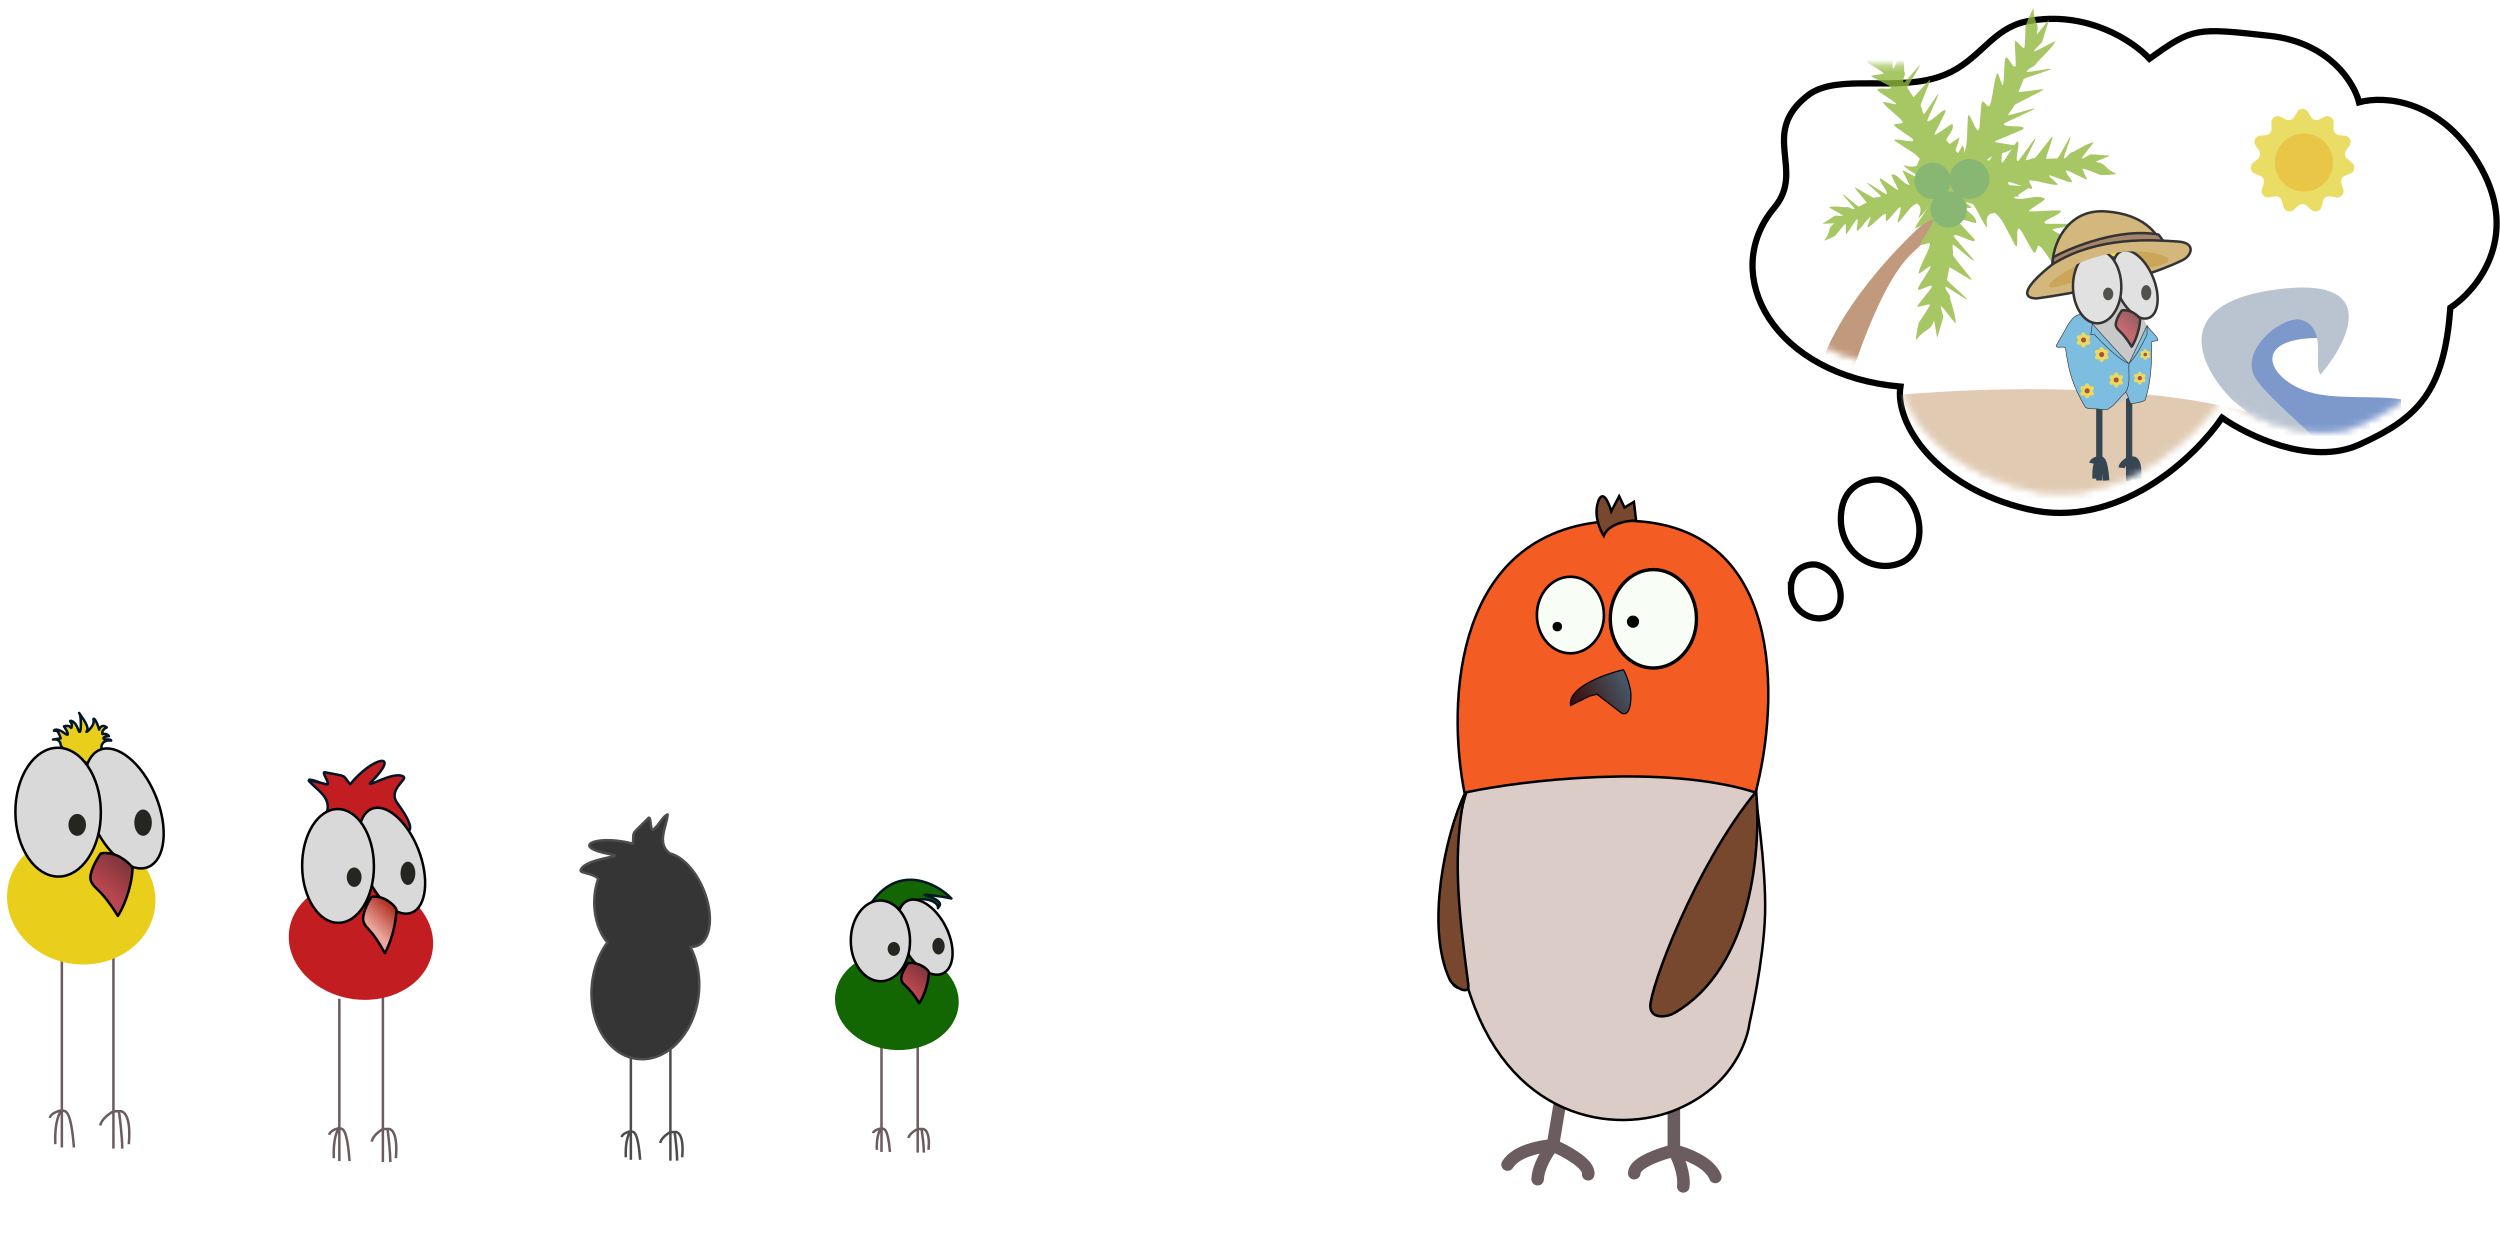 <svg width="398" height="198" fill="none" xmlns="http://www.w3.org/2000/svg"><path d="M60.957 158.225v21.514m0 0c-.541.309-1.653 1.145-1.77 2.012m1.77-2.012v5.262m0-5.262h.737m0 0c.148 1.083.443 3.652.443 5.262m-.443-5.262c.59-.155 1.682.557 1.328 4.643M54.023 158.998v20.585m0 0c.295.31 1.18-.773 1.623 5.263m-1.623-5.263v5.263m0-5.263c-.344.31-1.003 1.703-.885 4.799m.885-4.799c-.492.104-1.505.465-1.623 1.084" stroke="#6B5C5F" stroke-width=".4" stroke-linejoin="round"/><path d="M51.71 130.05c1.392-.327 4.417-.62 5.383.83 1.155-1.101 12.829 6.068 6.155-3.035-1.554-2.12 1.672-3.733 1-4.202-1.5-1.05-6.4 2.122-5.172.876 5.006-5.077.167-4.027-3.337.35-1.355-1.671-.23-1.163-4.03-1.926-.626-.126.951 1.923.36 1.926l-.875-.204c-.77-.26-1.704-.659-2.129-.496 1.168 1.575 4.297 2.875 2.645 5.881Z" fill="#C21D20"/><path d="M49.065 124.169c1.168 1.575 4.297 2.875 2.645 5.881 1.392-.327 4.417-.62 5.383.83 1.155-1.101 12.829 6.068 6.155-3.035-1.554-2.12 1.672-3.733 1-4.202-1.5-1.05-6.4 2.122-5.172.876 5.006-5.077.167-4.027-3.337.35-1.355-1.671-.23-1.163-4.03-1.926-.626-.126.951 1.923.36 1.926m-3.004-.7c.615-.235 2.292.703 3.003.7m-3.003-.7 3.003.7" stroke="#031627" stroke-width=".4" stroke-linejoin="round"/><ellipse cx="11.526" cy="9.471" rx="11.526" ry="9.471" transform="matrix(.993 .118 -.107 .994 47.031 138.891)" fill="#C21D20"/><path d="M66.584 135.197c.907 2.303 1.239 4.589 1.05 6.42-.191 1.84-.898 3.163-2.01 3.645-1.11.483-2.502.071-3.876-1.09-1.367-1.155-2.672-3.019-3.58-5.321-.908-2.303-1.24-4.589-1.05-6.419.19-1.841.898-3.164 2.009-3.646 1.11-.483 2.502-.071 3.877 1.091 1.366 1.154 2.672 3.018 3.58 5.32Z" fill="#D9D9D9" stroke="#000" stroke-width=".4"/><ellipse cx="64.94" cy="139.031" rx="1.18" ry="1.857" fill="#252621"/><path d="M59.529 137.808c.02 2.525-.616 4.808-1.649 6.457-1.035 1.651-2.45 2.642-3.991 2.656-1.542.014-2.973-.952-4.034-2.585-1.06-1.63-1.733-3.901-1.753-6.427-.02-2.525.615-4.808 1.649-6.457 1.034-1.651 2.45-2.643 3.991-2.656 1.541-.014 2.973.952 4.034 2.585 1.06 1.63 1.732 3.901 1.753 6.427Z" fill="#D9D9D9" stroke="#000" stroke-width=".4"/><ellipse cx="56.383" cy="139.651" rx="1.18" ry="1.548" fill="#252621"/><path d="M57.868 146.716c-.33-1.001.69-3.026 1.243-3.913 1.877-.375 3.75 1.253 4.004 2.035-.11 3.131-1.308 6-1.86 6.887-2.209-4.069-2.972-3.756-3.387-5.009Z" fill="url(#a)" stroke="#000" stroke-width=".4" stroke-linejoin="round"/><path d="M18.06 151.061v25.854m0 0c-.641.349-1.957 1.293-2.097 2.271m2.096-2.271v5.939m0-5.939h.874m0 0c.174 1.223.524 4.123.524 5.939m-.524-5.939c.698-.175 1.991.629 1.572 5.241M9.847 151.934v24.806m0 0c.35.349 1.398-.874 1.922 5.939m-1.922-5.939v5.939m0-5.939c-.407.349-1.188 1.921-1.048 5.415m1.048-5.415c-.582.116-1.781.524-1.921 1.223" stroke="#6B5C5F" stroke-width=".4" stroke-linejoin="round"/><path d="M9.66 118.602c0-.349-.244-1.013-1.222-.874l1.223-.174c-.117-.466-.454-1.363-.874-1.223-.524.175 0-.699 1.398.349 1.118.839.466-.349 0-1.048.35-.116.908-.105 1.048.175.175.349.35-.524 0-.874-.35-.349.699-.349 1.223 1.223.487 1.46.521-1.748.244-2.494-.105-.145-.146-.203-.07-.126a.356.356 0 0 1 .07.126c.375.513 1.563 2.123 1.154 2.669-.525.699 1.222-.699 1.048-1.572-.175-.874.524 0 .873 1.397.117-.349.524-.908 1.223-.349-.291.116-.839.489-.699 1.048.233-.058.769-.07 1.048.349-.29 0-.873.07-.873.35 0 .349 1.223 0 1.223.349-.35-.058-1.118-.035-1.398.524-.116.175-.28.594 0 .874.35.349-1.747 2.271-2.096 2.271-.35 0-3.843-1.398-4.542-2.97Z" fill="#E9CE1C"/><path d="M9.66 118.602c0-.349-.244-1.013-1.222-.874l1.223-.174c-.117-.466-.454-1.363-.874-1.223-.524.175 0-.699 1.398.349 1.118.839.466-.349 0-1.048.35-.116.908-.105 1.048.175.175.349.35-.524 0-.874-.35-.349.699-.349 1.223 1.223.524 1.572.524-2.271.175-2.62-.35-.349 1.747 2.096 1.223 2.795-.525.699 1.222-.699 1.048-1.572-.175-.874.524 0 .873 1.397.117-.349.524-.908 1.223-.349-.291.116-.839.489-.699 1.048.233-.058.769-.07 1.048.349-.29 0-.873.07-.873.35 0 .349 1.223 0 1.223.349-.35-.058-1.118-.035-1.398.524-.116.175-.28.594 0 .874.35.349-1.747 2.271-2.096 2.271-.35 0-3.843-1.398-4.542-2.97Z" stroke="#031627" stroke-width=".4" stroke-linejoin="round"/><ellipse cx="12.932" cy="143.063" rx="11.83" ry="10.467" transform="rotate(6.458 12.932 143.063)" fill="#E9CE1C"/><path d="M24.755 126.627c1.076 2.601 1.47 5.185 1.245 7.256-.226 2.079-1.066 3.59-2.403 4.143-1.337.553-2.998.077-4.627-1.234-1.622-1.307-3.17-3.414-4.246-6.014-1.076-2.601-1.47-5.185-1.244-7.256.225-2.079 1.065-3.59 2.402-4.143 1.337-.553 2.999-.077 4.627 1.235 1.622 1.306 3.17 3.413 4.246 6.013Z" fill="#D9D9D9" stroke="#000" stroke-width=".4"/><ellipse cx="22.776" cy="130.969" rx="1.398" ry="2.096" fill="#252621"/><path d="M16.055 129.24c.025 2.853-.728 5.433-1.955 7.298-1.227 1.867-2.913 2.998-4.76 3.014-1.846.016-3.552-1.087-4.81-2.933-1.258-1.844-2.055-4.411-2.08-7.264-.023-2.853.73-5.433 1.956-7.298 1.228-1.867 2.914-2.998 4.76-3.014 1.846-.016 3.552 1.087 4.81 2.933 1.259 1.844 2.055 4.411 2.08 7.264Z" fill="#D9D9D9" stroke="#000" stroke-width=".4"/><ellipse cx="12.294" cy="131.321" rx="1.398" ry="1.747" fill="#252621"/><path d="M14.473 140.23c-.42-1.118.873-3.378 1.572-4.368 2.375-.419 4.367 1.34 5.066 2.271-.14 3.494-1.654 6.697-2.353 7.687-2.795-4.542-3.761-4.193-4.285-5.59Z" fill="url(#b)" stroke="#000" stroke-width=".4" stroke-linejoin="round"/><path d="M146.099 164.352v15.384m0 0c-.45.221-1.374.819-1.472 1.438m1.472-1.438v3.763m0-3.763h.613m0 0c.123.774.368 2.612.368 3.763m-.368-3.763c.491-.111 1.398.398 1.104 3.32M140.334 164.906v14.72m0 0c.245.222.981-.553 1.349 3.763m-1.349-3.763v3.763m0-3.763c-.287.222-.835 1.218-.736 3.431m.736-3.431c-.409.074-1.252.332-1.35.775" stroke="#6B5C5F" stroke-width=".4" stroke-linejoin="round"/><path d="M138.41 144.205c4.483-7.013 10.84-3.511 13.054-1.163-1.625-.382-5.491-.86-3.867-.404 1.625.457 2.194 1.099 2.021 1.489-.815 1.103.53.005-1.418-.748-1.947-.753-4.354.633-5.314 1.42-.803-1.037-3.319-.828-4.476-.594Z" fill="#126702" stroke="#031627" stroke-width=".4" stroke-linejoin="round"/><ellipse cx="9.846" cy="7.881" rx="9.846" ry="7.881" transform="matrix(.995 .102 -.124 .992 133.962 150.469)" fill="#126702"/><path d="M150.742 147.899c.75 1.637 1.023 3.26.867 4.557-.156 1.302-.737 2.237-1.652 2.579-.915.341-2.058.05-3.188-.772-1.126-.818-2.204-2.141-2.954-3.778-.751-1.636-1.024-3.26-.868-4.557.157-1.302.738-2.237 1.653-2.578.914-.342 2.057-.05 3.187.771 1.126.818 2.204 2.141 2.955 3.778Z" fill="#D9D9D9" stroke="#000" stroke-width=".4"/><ellipse cx="149.41" cy="150.629" rx=".981" ry="1.328" fill="#252621"/><path d="M144.877 149.753c.016 1.79-.507 3.408-1.358 4.575-.851 1.168-2.019 1.875-3.298 1.885-1.28.009-2.461-.68-3.334-1.834-.872-1.154-1.426-2.763-1.443-4.554-.017-1.79.507-3.407 1.358-4.575.85-1.167 2.018-1.875 3.298-1.885 1.279-.009 2.461.68 3.333 1.834.873 1.155 1.427 2.764 1.444 4.554Z" fill="#D9D9D9" stroke="#000" stroke-width=".4"/><ellipse cx="142.296" cy="151.07" rx=".981" ry="1.107" fill="#252621"/><path d="M143.53 156.121c-.275-.716.574-2.164 1.033-2.798 1.561-.269 3.118.895 3.329 1.455-.092 2.238-1.087 4.29-1.546 4.924-1.836-2.91-2.471-2.686-2.816-3.581Z" fill="url(#c)" stroke="#000" stroke-width=".4" stroke-linejoin="round"/><g filter="url(#d)"><path d="m248.559 170.356-1.342 7.994m0 0c-.758.887-2.304 3.205-2.425 5.376m2.425-5.376c1.989.841 5.899 2.939 5.62 4.596m-5.62-4.596c-1.843.096-5.864.841-7.21 3.05M266.476 171.064v8.106m0 0c.6 1 1.741 3.542 1.501 5.704m-1.501-5.704c-2.101.5-6.304 1.921-6.304 3.602m6.304-3.602c1.801.4 5.644 1.801 6.604 4.203" stroke="#6B5C5F" stroke-width="2" stroke-linecap="round" stroke-linejoin="round"/><path d="M257.811 78.902c-26.658.48-27.518 29.22-24.616 43.529-6.305 14.41-2.702 29.12-1.801 30.32.72.961 1.901.401 2.401 0 5.404 13.509 10.23 20.997 27.018 20.114C277.924 171.964 277.5 158 277 160c-.291 1.165-.1-2.599.5-3.5 3.5-16.5-2.205-18.5 1.925-34.069 3.903-14.71 5.044-44.009-21.614-43.529Z" fill="#F35C23" stroke="#000" stroke-width=".4"/><path d="M254.416 75.9c-.721 2.162.3 4.504.9 5.404.721-1.921 3.855-2.502 5.156-2.401l-.352-3.002-1.501.9L257.77 75l-1.253 2.402c-.4-1.401-1.381-3.663-2.101-1.501Z" fill="#77482E" stroke="#000" stroke-width=".4"/><path d="M279.386 122.133c-14.41-4.563-37.125-1.901-45.931 0-1.201 3.702-4.258 15.518 0 30.32 6.304 21.914 23.674 24.377 33.623 20.113C277.584 168.063 278.5 159 278.5 159s2.3-10.083 2.5-17.5c.205-7.606-1.614-19.367-1.614-19.367Z" fill="#DCCCC7" stroke="#000" stroke-width=".4" stroke-linecap="round" stroke-linejoin="round"/><path d="M266.521 157.303c12.68-7.354 13.818-26.683 13.074-35.302-9.859 11.973-16.945 31.52-16.866 34.204.062 2.147 2.736 1.711 3.792 1.098ZM230.753 151.851c-3.843-8.405-.6-23.115 2.402-29.419-1.802 9.306-1.201 16.811.6 30.32.269 2.02-2.702.1-3.002-.901Z" fill="#77482E" stroke="#000" stroke-width=".4"/><path d="m253.038 106.82-3.002 1.501c-.481-2.882 5.403-5.003 8.405-5.704.48.721 1.301 3.202 1.201 4.203 0 2.882-1.001 3.002-1.501 2.702l-3.903-3.002-1.2.3Z" fill="url(#e)" stroke="#000" stroke-width=".2"/><path d="M270.079 94.514c0 4.36-3.104 7.835-6.862 7.835-3.759 0-6.863-3.475-6.863-7.835 0-4.361 3.104-7.836 6.863-7.836 3.758 0 6.862 3.475 6.862 7.836Z" fill="#F8FDF6" stroke="#000" stroke-width=".54"/><circle cx="259.972" cy="94.973" r=".973" fill="#010100"/><path d="M255.346 93.914c0 3.391-2.414 6.094-5.337 6.094-2.924 0-5.338-2.703-5.338-6.094 0-3.392 2.414-6.095 5.338-6.095 2.923 0 5.337 2.703 5.337 6.095Z" fill="#F8FDF6" stroke="#000" stroke-width=".42"/><circle cx="247.922" cy="95.757" r=".757" fill="#010100"/></g><path d="M322.7 81.04c-14.537-3.436-21.068-13.614-20.154-19.493-20.077-1.72-29.024-17.786-20.077-28.481 5.032-6.016-2.428-11.766 5.286-17.842 4.771-3.757 14.441-.343 21.806-3.303 5.675-2.282 7.518-7.43 13.139-8.523 9.516-1.85 16.96 3.194 19.493 5.947 6.939-4.956 7.269-4.956 19.163-3.635 9.515 1.058 13.436 7.49 14.207 10.574 3.964-1.102 13.414-.53 19.493 10.572 6.079 11.101-.771 19.383-4.956 22.136-.991 13.216-4.956 17.51-14.537 21.806-7.665 3.436-17.731-1.432-21.806-4.295-4.295 6.277-16.52 17.973-31.057 14.537ZM293.063 82.652c0-5.55 4.185-6.498 6.278-6.278 6.872 1.587 8.196 11.126 3.304 13.216-4.249 1.814-9.582-1.388-9.582-6.938ZM285.112 93.798c0-3.467 2.653-4.058 3.979-3.92 4.355.99 5.194 6.948 2.094 8.253-2.693 1.134-6.073-.866-6.073-4.333Z" fill="#fff" stroke="#000"/><mask id="f" style="mask-type:alpha" maskUnits="userSpaceOnUse" x="279" y="0" width="119" height="79"><path d="m302.744 58.578.033-.212-.213-.018c-9.991-.856-17.185-5.278-20.773-10.785-3.584-5.502-3.58-12.095.832-17.37 2.328-2.783 2.044-5.528 1.768-8.188a65.39 65.39 0 0 1-.085-.856c-.136-1.47-.184-2.912.267-4.36.451-1.443 1.404-2.91 3.306-4.407 1.155-.91 2.616-1.393 4.29-1.645 1.676-.252 3.547-.27 5.516-.263l.698.003c3.728.019 7.746.039 11.253-1.37 2.64-1.062 4.463-2.738 6.187-4.322l.463-.424c1.87-1.706 3.701-3.232 6.452-3.767 9.428-1.832 16.807 3.168 19.308 5.886l.12.13.144-.103c3.477-2.483 5.258-3.692 7.643-4.137 2.4-.447 5.419-.123 11.381.54 9.421 1.046 13.281 7.408 14.035 10.422l.049.2.198-.056c3.886-1.08 13.235-.534 19.264 10.476 3.011 5.498 2.815 10.282 1.36 14.03-1.458 3.758-4.186 6.485-6.25 7.843l-.082.054-.008.098c-.494 6.593-1.729 10.928-4.011 14.148-2.281 3.218-5.628 5.347-10.408 7.49-3.771 1.69-8.15 1.345-12.112.206-3.96-1.139-7.475-3.061-9.497-4.482l-.166-.116-.114.167c-2.134 3.118-6.244 7.59-11.626 10.853-5.381 3.261-12.017 5.305-19.22 3.602-7.232-1.709-12.462-5.093-15.768-8.77-3.313-3.682-4.679-7.639-4.234-10.497Z" fill="#fff" stroke="#000" stroke-width=".4"/></mask><g opacity=".8" mask="url(#f)"><path d="M304.443 40.28c-5.888 5.38-11.251 23.43-13.196 31.782l-2.384-10.427c2.312-11.679 14.248-23.719 19.927-28.28 1.004.068 1.54 1.547-4.347 6.926Z" fill="#B17F5B"/><path d="M310.053 33.104c-.505-.207-3.392-1.586-3.874-1.85-.448-.274-1.676-1.47-1.973-1.922-.296-.45 3.781 1.158 3.459.633-.433-.705-2.701-2.23-2.701-2.23s-1.716-1.012-1.957-1.452c1.317.386 2.375.406 2.794-.639-.43-1.063-2.088-1.802-3.993-3.112-1.306-.898 3.148.442 2.778-.284-.187-.367-2.834-1.907-3.025-2.29-.21-.42 1.55-.105 1.336-.544-.371-.762-2.721-2.297-3.104-3.116-.133-.285 2.234.529 2.099.237-.164-.355-2.829-1.818-2.995-2.184-.257-.566 2.415.098 2.155-.493-.073-.164-3.077-1.573-3.15-1.74-.086-.195 2.042-.248 1.956-.447-.098-.226-2.577-1.733-2.577-1.733s-1.075-1.5-1.248-2.104c2.099 1.195 2.389.278 3.616 1.565.141.147-.454-2.45-.337-2.314.111.13 1.733 2.071 1.846 2.209.265.32-.005 1.256.27 1.61.137.175 1.206-3.119 1.344-2.936.416 1.103.323 3.368.415 3.492.32.43-.426 1.23-.102 1.694.096.137 2.453-2.87 2.548-2.732.094.137-2.074 3.42-1.98 3.559.319.473.638.96.954 1.456.088.138 2.603-2.905 2.691-2.765.086.139-1.623 4.037-1.537 4.177.381.62.124.68.486 1.32.12.212 2.233-3.38 2.35-3.167.078.142-1.841 4.088-1.765 4.23.306.567 2.655-2.197 2.936-1.625.086.177-1.884 3.69-1.8 3.867.087.183 2.782-1.902 2.865-1.72.5 1.09-1.653 2.637-1.542 3.905l2.657-1.794c-.018.65-1.599 4.497-1.676 5.13 2.066-1.336 3.439-2.273 3.907-2.08-1.305 1.96-1.235 2.632-2.142 4.05-1.001 1.567-1.76 3.658-1.984 4.14Z" fill="#91B93E"/><path d="M307.972 34.424c-.081-.572-.369-4.012-.385-4.617.01-.586.452-2.588.709-3.217.255-.624.974 3.934 1.285 3.222.417-.956.6-4.05.6-4.05s.006-2.215.282-2.789c.356 1.355.909 2.188 2.101 1.586.75-1.27.536-3.199.716-5.822.123-1.8 1.294 2.813 1.764 1.887.238-.469.228-3.866.479-4.351.275-.533.935 1.1 1.225.547.503-.959.651-4.124 1.2-5.142.191-.354.719 2.186.916 1.825.239-.44.15-3.785.398-4.235.384-.698 1.216 1.945 1.62 1.223.113-.202-.211-3.758-.096-3.962.134-.238 1.334 1.352 1.47 1.11.156-.274.208-3.514.208-3.514s.804-2.153 1.268-2.82c.031 2.672 1.035 2.085.511 4.166-.061.239 2.018-2.514 1.954-2.304-.06.201-.976 3.165-1.041 3.373-.153.486-1.163 1.106-1.341 1.63-.088.26 3.532-1.828 3.437-1.559-.794 1.295-2.935 3.224-3 3.404-.225.628-1.367.759-1.62 1.42-.075.193 3.977-.65 3.901-.453-.076.193-4.28 1.424-4.358 1.62-.264.663-.541 1.338-.829 2.02-.08.19 4.091-.563 4.009-.372-.082.19-4.606 2.318-4.689 2.508-.368.842-.561.695-.957 1.541-.131.279 4.329-1.267 4.196-.99-.089.185-4.771 2.195-4.861 2.379-.359.736 3.465.102 3.088.823-.116.224-4.427 1.812-4.545 2.033-.122.228 3.262.46 3.138.685-.737 1.348-3.329 1.057-4.441 2.263l3.093.46c-.61.561-5.017 2.742-5.644 3.243 2.352.409 3.959.639 4.033 1.17-2.515.726-3.098 1.374-4.898 1.93-1.988.613-4.329 1.876-4.896 2.129Z" fill="#91B93E"/><path d="M307.417 30.718c.447.272 3.178 1.72 3.664 1.944.475.192 2.171.477 2.724.458.549-.018-3.009-2.248-2.379-2.288.846-.053 3.379.845 3.379.845s1.791.757 2.303.702c-1.033-.793-1.609-1.587-.914-2.472 1.158-.25 2.68.61 4.832 1.35 1.475.506-2.048-2.156-1.216-2.268.42-.057 3.164 1.122 3.6 1.06.479-.069-.725-1.237-.227-1.312.863-.131 3.447.824 4.366.67.32-.052-1.641-1.411-1.315-1.467.398-.068 3.085 1.166 3.493 1.094.632-.112-1.36-1.785-.705-1.907.183-.034 3.001 1.488 3.185 1.453.217-.04-.859-1.689-.64-1.73.25-.049 2.878 1.02 2.878 1.02s1.881.004 2.501-.192c-2.154-.949-1.504-1.667-3.278-1.903-.203-.027 2.386-.983 2.205-.998-.173-.014-2.729-.195-2.909-.207-.419-.028-1.097.685-1.552.668-.226-.009 2.096-2.608 1.862-2.615-1.185.282-3.12 1.581-3.277 1.579-.547-.01-.853.991-1.431.996-.169.002 1.221-3.423 1.049-3.42-.169.003-1.901 3.432-2.072 3.437-.583.013-1.177.034-1.778.064-.168.008 1.171-3.557 1.002-3.547-.167.01-2.68 3.424-2.848 3.435-.745.046-.66.274-1.414.346-.248.024 1.783-3.532 1.535-3.506-.165.018-2.608 3.618-2.773 3.637-.659.076.524-3.212-.125-3.115-.201.03-2.24 3.435-2.439 3.467-.206.033.2-3.148-.004-3.113-1.219.212-1.437 2.688-2.607 3.292l.17-2.994c-.56.366-3.096 3.655-3.61 4.057.081-2.297.177-3.85-.238-4.1-1.029 2.055-1.654 2.367-2.418 3.826-.845 1.611-2.276 3.322-2.579 3.755Z" fill="#91B93E"/><path d="M309.238 26.948c.169.552 1.374 3.792 1.617 4.348.259.526 1.512 2.152 2.013 2.613.497.457-.793-3.98-.208-3.467.785.688 2.269 3.414 2.269 3.414s.949 2.004 1.443 2.407c-.254-1.38-.108-2.37 1.228-2.332 1.221.831 1.849 2.67 3.129 4.971.878 1.578-.026-3.1.795-2.461.415.323 1.854 3.406 2.288 3.739.475.365.379-1.395.877-1.018.864.655 2.346 3.46 3.278 4.148.324.24-.28-2.287.052-2.044.405.298 1.748 3.366 2.165 3.67.645.468.273-2.282.947-1.8.188.135 1.41 3.496 1.6 3.631.223.16.633-1.793.86-1.633.258.184 1.685 3.097 1.685 3.097s1.646 1.608 2.35 2.015c-1.109-2.434.05-2.33-1.312-3.992-.156-.19 2.9 1.419 2.753 1.255-.14-.156-2.232-2.452-2.38-2.613-.345-.375-1.526-.507-1.909-.905-.191-.199 3.978.15 3.778-.052-1.271-.835-4.033-1.67-4.169-1.807-.471-.473-1.561-.105-2.072-.596-.15-.144 3.88-1.106 3.727-1.251-.15-.143-4.485.532-4.638.388-.523-.49-1.061-.983-1.612-1.478-.154-.138 3.946-1.232 3.791-1.37-.155-.138-5.161-.139-5.318-.276-.691-.606-.804-.391-1.523-.989-.238-.197 4.463-.695 4.224-.89-.16-.13-5.258.044-5.418-.085-.64-.514 3.096-1.569 2.448-2.062-.201-.152-4.784.245-4.985.095-.208-.155 2.759-1.806 2.552-1.958-1.242-.907-3.467.46-4.989-.159l2.608-1.735c-.792-.248-5.715-.348-6.496-.534 1.956-1.372 3.315-2.265 3.156-2.777-2.589.412-3.393.074-5.261.337-2.063.291-4.723.143-5.343.156Z" fill="#91B93E"/><path d="M308.932 21.197c-.401.42-2.621 3.036-2.98 3.51-.322.472-1.04 2.25-1.154 2.859-.113.604 3.149-2.72 3.039-2.022-.148.936-1.729 3.474-1.729 3.474s-1.248 1.765-1.313 2.338c1.103-.928 2.097-1.358 2.88-.378-.011 1.327-1.307 2.771-2.623 4.934-.903 1.483 2.815-1.693 2.734-.758-.041.473-1.975 3.172-2.014 3.663-.042.54 1.506-.481 1.466.081-.068.975-1.722 3.555-1.781 4.596-.02.362 1.917-1.437 1.898-1.066-.023.451-2.003 3.074-2.024 3.537-.033.717 2.25-1.036 2.222-.291-.008.208-2.328 2.901-2.336 3.111-.008.247 2.025-.514 2.017-.264-.009.284-1.795 2.884-1.795 2.884s-.461 2.051-.401 2.777c1.543-2.112 2.158-1.223 2.842-3.1.078-.215.479 2.85.539 2.657.056-.186.872-2.929.928-3.122.132-.451-.471-1.37-.342-1.861.064-.245 2.298 2.94 2.361 2.687-.016-1.364-.944-3.8-.903-3.972.143-.594-.859-1.179-.724-1.81.039-.186 3.385 2.19 3.424 2.002.038-.186-3.231-2.936-3.194-3.124.127-.64.248-1.293.363-1.956.031-.185 3.541 2.17 3.572 1.983.03-.185-3.034-3.783-3.004-3.97.13-.824-.135-.788-.03-1.628.035-.277 3.367 2.831 3.399 2.554.021-.185-3.258-3.754-3.239-3.939.078-.737 3.327 1.377 3.38.645.017-.227-3.151-3.305-3.137-3.53.014-.234 3.338 1.007 3.35.775.068-1.382-2.543-2.242-2.909-3.67l3.18.936c-.258-.703-3.181-4.294-3.488-4.956 2.45.665 4.097 1.159 4.467.768-1.961-1.638-2.144-2.398-3.528-3.598-1.529-1.326-3.022-3.316-3.413-3.756Z" fill="#91B93E"/><path d="M311.38 29.82a80.391 80.391 0 0 1-1.815 2.883c-.257.326-1.304 1.176-1.684 1.364-.377.188 1.271-2.882.832-2.68-.589.269-1.994 1.91-1.994 1.91s-.953 1.257-1.317 1.402c.429-1.006.549-1.845-.219-2.287-.866.229-1.602 1.468-2.804 2.843-.825.943.653-2.454.054-2.236-.303.11-1.756 2.05-2.072 2.162-.346.122.072-1.243-.29-1.12-.626.215-2.047 1.92-2.719 2.138-.234.076.63-1.718.391-1.642-.292.093-1.688 2.056-1.988 2.149-.464.144.315-1.909-.168-1.764-.135.04-1.522 2.279-1.659 2.32-.159.047.009-1.65-.153-1.602-.184.054-1.597 1.865-1.597 1.865s-1.267.695-1.752.77c1.133-1.542.451-1.87 1.569-2.709.128-.096-1.943.103-1.825.025.112-.075 1.775-1.16 1.892-1.235.274-.176.973.137 1.273-.044.15-.09-2.295-1.287-2.14-1.377.896-.215 2.64.098 2.745.038.366-.209.911.468 1.302.26.115-.062-1.981-2.252-1.864-2.313.116-.06 2.444 2.008 2.561 1.948.397-.203.805-.405 1.221-.604.116-.055-1.992-2.374-1.875-2.429.116-.054 2.966 1.715 3.083 1.661.518-.237.538-.026 1.071-.247.175-.072-2.397-2.13-2.221-2.2.117-.047 2.983 1.893 3.101 1.847.47-.182-1.439-2.34-.969-2.503.146-.05 2.673 1.885 2.818 1.837.15-.05-1.199-2.41-1.049-2.457.893-.282 1.878 1.591 2.872 1.637l-1.127-2.3c.502.082 3.324 1.744 3.807 1.872-.831-1.782-1.421-2.972-1.225-3.323 1.389 1.243 1.916 1.259 2.925 2.128 1.114.961 2.658 1.784 3.009 2.013Z" fill="#91B93E"/><circle cx="307.664" cy="28.785" r="2.888" transform="rotate(54.518 307.664 28.785)" fill="#6AA450"/><circle cx="313.535" cy="28.493" r="3.176" transform="rotate(54.518 313.535 28.493)" fill="#6AA450"/><circle cx="310.21" cy="33.352" r="2.888" transform="rotate(54.518 310.21 33.352)" fill="#6AA450"/><path d="M300.777 63c20.936-2.008 64.475-2.47 71.148 11.746 1.908 4.066-1.448 6.792-7.909 8.544l-72.807.643c-3.843-6.634-7.311-20.108 9.568-20.934Z" fill="#D8BD9F"/><path d="M335.197 33.655c-6.304-.433-8.581 5.675-8.405 8.65l17.335-3.516c-.7-1.443-2.626-4.702-8.93-5.134Z" fill="#C9A55B" stroke="#000" stroke-width=".4"/><path d="M343.615 37.339c-6.045-1.11-13.672 1.94-16.73 3.604-.27 1.663.089 1.57 0 1.94 6.206-.924 18.241-2.994 17.809-3.88-.432-.888-.899-1.48-1.079-1.664Z" fill="#8F6744" stroke="#000" stroke-width=".4"/><path d="M324.256 47.506s14.569-1.823 23.261-6.118c1.346-.665 2.217-2.74-.812-2.937-3.786-.244-12.712-.977-20.015 3.672-7.14 5.678-2.434 5.383-2.434 5.383Z" fill="#C9A55B" stroke="#000" stroke-width=".4"/><path d="M343.317 40.388c-9.381-2.393-21.579 6.917-15.469 5.165 4.74-1.36 3.992-1.087 8.234-1.916 2.936-.574 13.534-1.642 7.235-3.249Z" fill="#BE8F2E"/><path d="M338.956 58.213V73.16m0 0c-.37.202-1.131.747-1.212 1.313m1.212-1.313v3.434m0-3.434h.505m0 0c.101.707.303 2.384.303 3.434m-.303-3.434c.404-.101 1.152.364.909 3.03M334.209 58.719V73.06m0 0c.202.202.808-.505 1.111 3.434m-1.111-3.434v3.434m0-3.434c-.236.202-.687 1.11-.606 3.13m.606-3.13c-.337.067-1.031.303-1.111.707" stroke="#031627" stroke-linejoin="round"/><path d="M338.922 39.728c0-.132-.688-.209-.688-.341-1.259.044-3.82.395-3.937.607.402.597 2.413 1.127 2.614 1.127.201 0 1.408-.73 1.207-.862-.161-.106-.067-.265 0-.332.161-.212.603-.22.804-.199Z" fill="#E9CE1C" stroke="#031627" stroke-width=".4" stroke-linejoin="round"/><ellipse cx="335.951" cy="55.991" rx="6.442" ry="8.443" transform="rotate(6.458 335.951 55.99)" fill="#BCBABB"/><path d="m338.922 57.888 2.891-6.07c.295.638 1.596 1.608 1.735 2.313.039.2-1.016.115-.988.32 0 4.016-.168 6.329-1.036 9.22-.324.328-1.734.577-2.313.577-.288-.289-.493-1.796-.867-1.734-.276.045-1.734 2.023-2.312 2.312-.41.205-.29.579-2.024.29-.469-.079-1.665.054-2.024-.29-2.023-3.468-2.601-5.492-3.134-9.25.106-.695-1.689.069-1.491-.578l1.491-2.602s1.14-2.556 2.556-2.313c.869.149.503.517 1.446 1.157l.25.289c1.977 2.272 4.599 5.138 5.82 6.36Z" fill="#5CADD8"/><path d="m341.813 51.818-2.891 6.07m2.891-6.07v1.445l-.289.578c-.385.867-1.445 2.891-2.602 4.047m2.891-6.07c.295.638 1.596 1.608 1.735 2.313.039.2-1.016.115-.988.32 0 4.016-.168 6.329-1.036 9.22-.324.328-1.734.577-2.313.577-.288-.289-.493-1.796-.867-1.734m.578-4.626c-1.221-1.221-3.843-4.087-5.82-6.36m5.82 6.36c-1.387-.462-4.239-3.276-5.492-4.625h-.578l.25-1.734m5.82 6.36c-.096 1.618.347 3.213-.578 4.625m-5.242-10.985-.25-.29c-.943-.639-.577-1.007-1.446-1.156-1.416-.243-2.556 2.313-2.556 2.313l-1.491 2.602c-.198.647 1.597-.117 1.491.578.533 3.758 1.111 5.782 3.134 9.25.359.344 1.555.211 2.024.29 1.734.289 1.614-.085 2.024-.29.578-.289 2.036-2.267 2.312-2.312" stroke="#000" stroke-width=".1"/><path d="M342.749 44.12c.618 1.492.842 2.972.714 4.153-.129 1.189-.606 2.024-1.337 2.326-.732.303-1.659.049-2.591-.701-.924-.745-1.811-1.95-2.429-3.444-.618-1.493-.842-2.973-.714-4.153.129-1.19.606-2.024 1.337-2.327.732-.302 1.659-.049 2.591.702.924.744 1.811 1.95 2.429 3.443Z" fill="#D9D9D9" stroke="#000" stroke-width=".4"/><ellipse cx="341.683" cy="46.597" rx=".808" ry="1.212" fill="#252621"/><path d="M337.714 45.595c.014 1.635-.418 3.11-1.117 4.172-.699 1.064-1.651 1.696-2.682 1.705-1.031.009-1.993-.607-2.711-1.659-.717-1.05-1.173-2.518-1.187-4.153-.014-1.635.418-3.11 1.117-4.173.699-1.064 1.651-1.695 2.682-1.704 1.031-.009 1.993.607 2.711 1.659.716 1.05 1.173 2.518 1.187 4.153Z" fill="#D9D9D9" stroke="#000" stroke-width=".4"/><ellipse cx="335.623" cy="46.797" rx=".808" ry="1.01" fill="#252621"/><path d="M336.881 51.952c-.242-.646.505-1.952.909-2.525 1.374-.242 2.525.775 2.929 1.313-.08 2.02-.956 3.872-1.36 4.444-1.616-2.626-2.175-2.424-2.478-3.232Z" fill="url(#g)" stroke="#000" stroke-width=".4" stroke-linejoin="round"/><path d="M342.97 40.296c-7.044-1.248-13.545 1.996-15.713 3.743-1.083-.499-.222-1.509 1.626-2.745 2.461-1.646 8.669-2.994 13.545-2.246l.542 1.248Z" fill="#C9A55B"/><path d="M331.972 61.264c.087-.305.518-.305.605 0 .047.164.215.26.38.22.307-.078.523.296.303.524a.313.313 0 0 0 0 .438c.22.227.004.601-.303.524a.316.316 0 0 0-.38.22c-.087.304-.518.304-.605 0a.316.316 0 0 0-.38-.22c-.307.077-.523-.297-.302-.524a.315.315 0 0 0 0-.438c-.221-.228-.005-.602.302-.525a.316.316 0 0 0 .38-.219Z" fill="#E9D135"/><circle cx="332.274" cy="62.227" r=".405" fill="#8D2719"/><path d="M336.598 59.526c.087-.305.518-.305.605 0 .047.163.215.26.38.219.307-.077.523.297.303.524a.313.313 0 0 0 0 .439c.22.227.004.601-.303.524a.316.316 0 0 0-.38.219c-.087.305-.518.305-.605 0a.316.316 0 0 0-.38-.22c-.307.078-.523-.296-.302-.523a.315.315 0 0 0 0-.439c-.221-.227-.005-.601.302-.524a.316.316 0 0 0 .38-.22Z" fill="#E9D135"/><circle cx="336.901" cy="60.489" r=".405" fill="#8D2719"/><path d="M340.4 59.375c.074-.261.445-.261.519 0a.27.27 0 0 0 .326.188c.263-.066.448.254.259.45a.27.27 0 0 0 0 .375c.189.196.004.516-.259.45a.27.27 0 0 0-.326.188c-.074.261-.445.261-.519 0a.27.27 0 0 0-.326-.188c-.263.066-.448-.254-.259-.45a.27.27 0 0 0 0-.375c-.189-.196-.004-.516.259-.45a.27.27 0 0 0 .326-.188Z" fill="#E9D135"/><circle cx="340.659" cy="60.202" r=".347" fill="#8D2719"/><path d="M341.308 55.756c.062-.218.371-.218.433 0a.225.225 0 0 0 .271.156c.219-.055.373.212.216.375a.226.226 0 0 0 0 .313c.157.163.003.43-.216.374a.225.225 0 0 0-.271.157c-.062.218-.371.218-.433 0a.225.225 0 0 0-.271-.157c-.219.056-.373-.211-.216-.374a.226.226 0 0 0 0-.313c-.157-.163-.003-.43.216-.375.118.03.238-.04.271-.156Z" fill="#E9D135"/><circle cx="341.524" cy="56.444" r=".289" fill="#8D2719"/><path d="M334.284 55.48c.087-.304.519-.304.606 0 .047.164.214.261.379.22.308-.077.523.297.303.524a.315.315 0 0 0 0 .438c.22.228.005.602-.303.525a.315.315 0 0 0-.379.219c-.087.305-.519.305-.606 0a.314.314 0 0 0-.379-.22c-.307.078-.523-.296-.303-.524a.315.315 0 0 0 0-.438c-.22-.227-.004-.601.303-.524a.314.314 0 0 0 .379-.22Z" fill="#E9D135"/><circle cx="334.586" cy="56.444" r=".405" fill="#8D2719"/><path d="M331.394 53.169c.087-.305.518-.305.605 0 .047.163.215.26.38.219.307-.078.523.296.302.524a.315.315 0 0 0 0 .438c.221.228.005.602-.302.524a.316.316 0 0 0-.38.22c-.087.304-.518.304-.605 0a.316.316 0 0 0-.38-.22c-.307.078-.523-.296-.303-.524a.313.313 0 0 0 0-.438c-.22-.228-.004-.602.303-.524a.316.316 0 0 0 .38-.22Z" fill="#E9D135"/><circle cx="331.696" cy="54.131" r=".405" fill="#8D2719"/><path d="M367.6 62.404c4.162 1.266 10.311.5 14.647 1.162v19.993c-3.72.156-11.066.373-10.694 0 .465-.465-7.904-16.273-13.019-19.528-4.091-2.604-3.1-7.44-2.092-9.532 1.24-2.557 4.835-7.3 9.299-5.812 4.464 1.488 5.115 4.185 3.487 5.115-11.159 0-8.179 6.608-1.628 8.602Z" fill="#5D7FBF"/><path d="M362.021 46.132c-17.11 2.418-11.468 12.786-6.509 17.668 10.973 8.37 10.152 16.662 8.369 19.761h13.949c-2.325-10.229-17.203-19.528-19.063-23.945-1.86-4.417 5.114-9.764 7.904-8.602 3.936 1.64 1.473 7.469 2.79 8.602 4.649-5.502 9.671-15.902-7.44-13.484Z" fill="#A9B5C5"/><path d="M365.712 17.808a1 1 0 0 1 1.71 0l.501.827a1 1 0 0 0 1.295.38l.868-.425a1 1 0 0 1 1.439.925l-.026.966a1 1 0 0 0 .884 1.02l.959.112a1 1 0 0 1 .711 1.556l-.544.798a1 1 0 0 0 .192 1.336l.747.613a1 1 0 0 1-.243 1.693l-.89.378a1 1 0 0 0-.56 1.228l.297.92a1 1 0 0 1-1.121 1.292l-.952-.163a1 1 0 0 0-1.135.73l-.248.934a1 1 0 0 1-1.641.482l-.713-.652a1.001 1.001 0 0 0-1.35 0l-.713.652a1 1 0 0 1-1.641-.482l-.248-.934a1 1 0 0 0-1.135-.73l-.952.163a1 1 0 0 1-1.12-1.293l.296-.92a1 1 0 0 0-.56-1.227l-.889-.378a1 1 0 0 1-.244-1.693l.747-.613a1 1 0 0 0 .192-1.336l-.544-.798a1 1 0 0 1 .711-1.556l.959-.112a1 1 0 0 0 .884-1.02l-.026-.966a1 1 0 0 1 1.439-.925l.868.425a1 1 0 0 0 1.295-.38l.501-.827Z" fill="#E5D540"/><circle cx="366.787" cy="25.867" r="4.625" fill="#E4B819"/></g><g filter="url(#h)"><path fill-rule="evenodd" clip-rule="evenodd" d="M94.612 143.772c.021 2.545.835 4.805 2.086 6.263-1.27 1.735-2.158 3.968-2.44 6.464-.695 6.142 2.54 11.551 7.226 12.081 4.687.531 9.049-4.018 9.744-10.16.324-2.861-.205-5.563-1.337-7.687.398.025.781-.032 1.139-.18 2.201-.911 2.635-4.912.97-8.936-1.273-3.078-3.405-5.278-5.322-5.736-1.625-1.175-1.163-2.918-.741-4.507.16-.604.314-1.186.346-1.705-.39.1-.867.736-1.323 1.343-.096.128-.191.255-.284.375l-.661.706c-.267.182-.344-.42-.418-.995-.072-.562-.141-1.099-.381-.857-.513.517-.915.909-1.23 1.218-.75.732-1.01.986-1.108 1.292-.052.162-.058.34-.067.611-.009.235-.019.541-.064.969-5.663-1.58-10.582.478-3.175 1.736.72.123.179.243-.783.456-1.462.324-3.893.864-4.332 1.953-.117.292.305.4.885.549.609.156 1.391.357 1.907.862-.417 1.153-.65 2.478-.637 3.885Z" fill="#353535"/><path d="m96.698 150.035.162.118a.201.201 0 0 0-.01-.249l-.152.131Zm-2.086-6.263-.2.002.2-.002Zm-.354 12.727-.199-.022.199.022Zm16.97 1.921.199.023-.199-.023Zm-1.337-7.687.013-.2a.2.2 0 0 0-.189.294l.176-.094Zm1.139-.18-.076-.185.076.185Zm.97-8.936.185-.077-.185.077Zm-5.322-5.736-.118.162a.216.216 0 0 0 .071.032l.047-.194Zm-.741-4.507.193.051-.193-.051Zm.346-1.705.2.012a.197.197 0 0 0-.073-.166.199.199 0 0 0-.177-.04l.05.194Zm-1.323 1.343-.16-.12-.006.009.166.111Zm0 0 .161.12.006-.009-.167-.111Zm0 0 .157.125.004-.005-.161-.12Zm0 0-.156-.125-.004.005.16.12Zm-.284.375.146.137.012-.014-.158-.123Zm-.661.706.113.166a.18.18 0 0 0 .033-.029l-.146-.137Zm-.418-.995.198-.025-.198.025Zm-.381-.857-.142-.141.142.141Zm-1.23 1.218-.14-.144-.001.001.141.143Zm0 0 .139.143.001-.001-.14-.142Zm0 0 .126.155.013-.012-.139-.143Zm0 0-.127-.156-.013.013.14.143Zm-1.108 1.292.191.061-.191-.061Zm-.067.611-.2-.007.2.007Zm-.064.969-.054.192a.2.2 0 0 0 .253-.171l-.199-.021Zm-3.175 1.736-.034.197.034-.197Zm-.783.456.044.195-.044-.195Zm-4.332 1.953.186.075-.186-.075Zm.885.549.05-.194-.05.194Zm1.907.862.188.068a.2.2 0 0 0-.048-.211l-.14.143Zm5.366 40.269-.033.198.033-.198Zm-3.765-30.252c-1.215-1.415-2.017-3.627-2.038-6.134l-.4.004c.022 2.582.847 4.891 2.134 6.391l.304-.261Zm-2.393 6.618c.278-2.463 1.155-4.663 2.403-6.369l-.323-.236c-1.291 1.765-2.192 4.031-2.478 6.56l.398.045Zm7.05 11.86c-2.268-.257-4.2-1.695-5.482-3.84-1.284-2.146-1.912-4.989-1.569-8.02l-.397-.045c-.352 3.11.29 6.043 1.622 8.27 1.333 2.227 3.362 3.758 5.781 4.032l.045-.397Zm9.523-9.984c-.344 3.031-1.591 5.662-3.321 7.466-1.731 1.804-3.934 2.774-6.202 2.518l-.045.397c2.418.274 4.739-.765 6.535-2.638 1.797-1.873 3.078-4.588 3.43-7.698l-.397-.045Zm-1.315-7.571c1.111 2.085 1.634 4.747 1.315 7.571l.397.045c.328-2.899-.207-5.642-1.359-7.804l-.353.188Zm1.239-.459c-.328.135-.68.189-1.05.165l-.026.399c.426.027.84-.034 1.228-.195l-.152-.369Zm.861-8.675c.823 1.987 1.122 3.96.951 5.538-.172 1.586-.811 2.723-1.812 3.137l.152.369c1.2-.496 1.879-1.815 2.058-3.463.18-1.657-.136-3.697-.979-5.734l-.37.153Zm-5.184-5.618c.908.217 1.888.853 2.804 1.828.913.973 1.752 2.271 2.38 3.79l.37-.153c-.645-1.559-1.509-2.899-2.459-3.911-.948-1.009-1.993-1.702-3.002-1.943l-.093.389Zm-.887-4.753c-.209.788-.44 1.652-.404 2.469.037.835.352 1.624 1.22 2.252l.235-.324c-.757-.547-1.023-1.217-1.055-1.945-.033-.745.178-1.547.39-2.349l-.386-.103Zm.339-1.665c-.03.495-.178 1.056-.339 1.665l.386.103c.159-.598.32-1.2.353-1.744l-.4-.024Zm-.963 1.475c.23-.306.457-.608.674-.847.108-.119.21-.218.305-.292a.679.679 0 0 1 .234-.13l-.1-.388a1.064 1.064 0 0 0-.38.203 2.919 2.919 0 0 0-.355.338c-.232.255-.471.574-.698.876l.32.24Zm.007-.009-.333-.222.333.222Zm-.006.009-.321-.24.321.24Zm-.004.005-.313-.25.313.25Zm-.001 0h.001l-.313-.25.312.25Zm-.282.373c.094-.122.19-.25.286-.378l-.32-.24c-.096.128-.19.254-.282.373l.316.245Zm-.673.72.661-.706-.292-.273-.661.706.292.273Zm-.762-1.106c.036.28.075.595.144.815a.663.663 0 0 0 .174.308.31.31 0 0 0 .205.079.357.357 0 0 0 .206-.067l-.225-.331c-.011.008-.003-.002.022-.002a.096.096 0 0 1 .054.018c.003.003-.004-.002-.016-.026a.575.575 0 0 1-.038-.098c-.056-.179-.092-.453-.13-.747l-.396.051Zm-.041-.743c.018-.017.017-.01-.003-.004a.12.12 0 0 1-.092-.013c-.02-.011-.022-.021-.013-.007a.392.392 0 0 1 .029.072c.049.153.083.405.12.695l.396-.051c-.035-.273-.072-.57-.135-.766a.787.787 0 0 0-.064-.149.358.358 0 0 0-.125-.135.283.283 0 0 0-.229-.03.4.4 0 0 0-.168.107l.284.281Zm-1.233 1.221c.316-.309.719-.702 1.233-1.221l-.284-.281c-.512.516-.913.907-1.228 1.215l.279.287Zm.001-.001-.281-.285.281.285Zm-.001.001-.279-.287.279.287Zm-.013.012-.253-.311.253.311Zm-1.043 1.198c.037-.116.106-.231.269-.415.164-.187.41-.427.787-.795l-.279-.286c-.372.363-.631.616-.808.816-.179.202-.289.367-.35.558l.381.122Zm-.059.557c.01-.28.017-.427.059-.557l-.381-.122c-.062.194-.068.403-.077.665l.399.014Zm-.064.983c.045-.435.056-.747.064-.983l-.399-.014c-.009.234-.019.534-.063.955l.398.042Zm-3.34 1.518c-.921-.156-1.645-.324-2.198-.495-.555-.171-.925-.341-1.146-.496-.231-.162-.242-.264-.236-.297.008-.05.074-.152.317-.266.465-.218 1.343-.367 2.475-.357 1.125.009 2.477.174 3.875.564l.107-.385a15.51 15.51 0 0 0-3.978-.579c-1.151-.01-2.102.138-2.648.395-.263.123-.499.302-.543.561-.046.275.14.509.401.692.271.19.687.375 1.258.551.575.177 1.317.348 2.248.506l.067-.394Zm-.773.848c.24-.053.456-.101.634-.145.173-.043.324-.085.424-.129a.402.402 0 0 0 .16-.11.233.233 0 0 0 .051-.171.238.238 0 0 0-.08-.152.476.476 0 0 0-.18-.09 2.296 2.296 0 0 0-.237-.051l-.067.394c.087.015.148.029.19.041.05.015.046.021.028.004a.162.162 0 0 1-.051-.103.167.167 0 0 1 .034-.122c.02-.025.033-.024-.007-.006a2.646 2.646 0 0 1-.361.107c-.172.042-.384.089-.625.143l.087.39Zm-4.19 1.833c.088-.219.285-.43.582-.628.294-.196.669-.37 1.084-.523.83-.306 1.79-.519 2.524-.682l-.087-.39c-.728.161-1.715.38-2.576.697-.43.159-.837.345-1.168.566-.328.22-.6.486-.73.811l.37.149Zm.748.28c-.299-.076-.524-.135-.663-.205-.07-.035-.09-.06-.092-.065v.002l.002.005c0 .003-.001-.002.005-.017l-.371-.149a.399.399 0 0 0 .02.365.6.6 0 0 0 .256.216c.187.094.463.164.744.236l.1-.388Zm1.998.913c-.56-.549-1.4-.759-1.998-.913l-.099.388c.62.159 1.347.35 1.817.811l.28-.286Zm-.577 4.026c-.012-1.384.216-2.685.625-3.815l-.376-.136c-.426 1.176-.662 2.525-.65 3.955l.4-.004Zm11.715 23.241v13.21h.4v-13.21h-.4Zm.104 13.034a5.108 5.108 0 0 0-.989.72c-.335.315-.656.723-.72 1.168l.396.057c.044-.305.28-.634.599-.934.312-.294.672-.532.905-.659l-.191-.352Zm-.104.176v4.552h.4v-4.552h-.4Zm.2.2h.669v-.4h-.669v.4Zm.471-.172c.134.937.4 3.147.4 4.524h.4c0-1.408-.27-3.642-.404-4.58l-.396.056Zm.247.166c.149-.037.448.005.694.524.252.531.422 1.525.263 3.28l.398.037c.162-1.78-.002-2.861-.299-3.488-.303-.639-.767-.838-1.153-.741l.097.388Zm-7.211-12.041v11.714h.4v-11.714h-.4Zm.058 11.855c.099.099.231.115.29.125l.066-.395-.046-.008-.026-.006c-.01-.004-.006-.004-.001.001l-.283.283Zm.29.125a.414.414 0 0 1 .214.079c.074.056.176.175.287.443.224.541.458 1.62.624 3.779l.399-.031c-.167-2.163-.403-3.297-.654-3.901-.126-.305-.263-.494-.412-.608-.154-.117-.301-.141-.392-.156l-.066.395Zm-.348-.266v4.552h.4v-4.552h-.4Zm.069-.152c-.203.174-.443.59-.622 1.273-.181.692-.305 1.683-.25 3.037l.4-.016c-.054-1.323.068-2.274.237-2.92.172-.657.386-.977.496-1.07l-.261-.304Zm.091-.044a3.653 3.653 0 0 0-.917.32c-.306.16-.64.41-.712.774l.392.078c.034-.171.214-.346.506-.498.278-.145.6-.24.81-.282l-.079-.392Z" fill="#4D4D4D"/></g><defs><linearGradient id="a" x1="59.322" y1="147.812" x2="62.483" y2="144.606" gradientUnits="userSpaceOnUse"><stop stop-color="#EBA79E"/><stop offset="1" stop-color="#B33326"/></linearGradient><linearGradient id="b" x1="16.312" y1="141.452" x2="19.806" y2="137.435" gradientUnits="userSpaceOnUse"><stop stop-color="#B8464E"/><stop offset="1" stop-color="#81363B"/></linearGradient><linearGradient id="c" x1="144.739" y1="156.904" x2="146.969" y2="154.275" gradientUnits="userSpaceOnUse"><stop stop-color="#B8464E"/><stop offset="1" stop-color="#81363B"/></linearGradient><linearGradient id="e" x1="258.972" y1="103.518" x2="249.966" y2="108.321" gradientUnits="userSpaceOnUse"><stop stop-color="#475D6E"/><stop offset="1" stop-color="#3B0700"/></linearGradient><linearGradient id="g" x1="337.945" y1="52.659" x2="339.965" y2="50.336" gradientUnits="userSpaceOnUse"><stop stop-color="#B8464E"/><stop offset="1" stop-color="#81363B"/></linearGradient><filter id="d" x="220.8" y="70.55" width="68.916" height="127.324" filterUnits="userSpaceOnUse" color-interpolation-filters="sRGB"><feFlood flood-opacity="0" result="BackgroundImageFix"/><feColorMatrix in="SourceAlpha" values="0 0 0 0 0 0 0 0 0 0 0 0 0 0 0 0 0 0 127 0" result="hardAlpha"/><feOffset dy="4"/><feGaussianBlur stdDeviation="4"/><feComposite in2="hardAlpha" operator="out"/><feColorMatrix values="0 0 0 0 0 0 0 0 0 0 0 0 0 0 0 0 0 0 0.12 0"/><feBlend in2="BackgroundImageFix" result="effect1_dropShadow_395_12795"/><feBlend in="SourceGraphic" in2="effect1_dropShadow_395_12795" result="shape"/></filter><filter id="h" x="89.237" y="126.469" width="26.976" height="61.304" filterUnits="userSpaceOnUse" color-interpolation-filters="sRGB"><feFlood flood-opacity="0" result="BackgroundImageFix"/><feBlend in="SourceGraphic" in2="BackgroundImageFix" result="shape"/><feGaussianBlur stdDeviation="1.5" result="effect1_foregroundBlur_395_12795"/></filter></defs></svg>